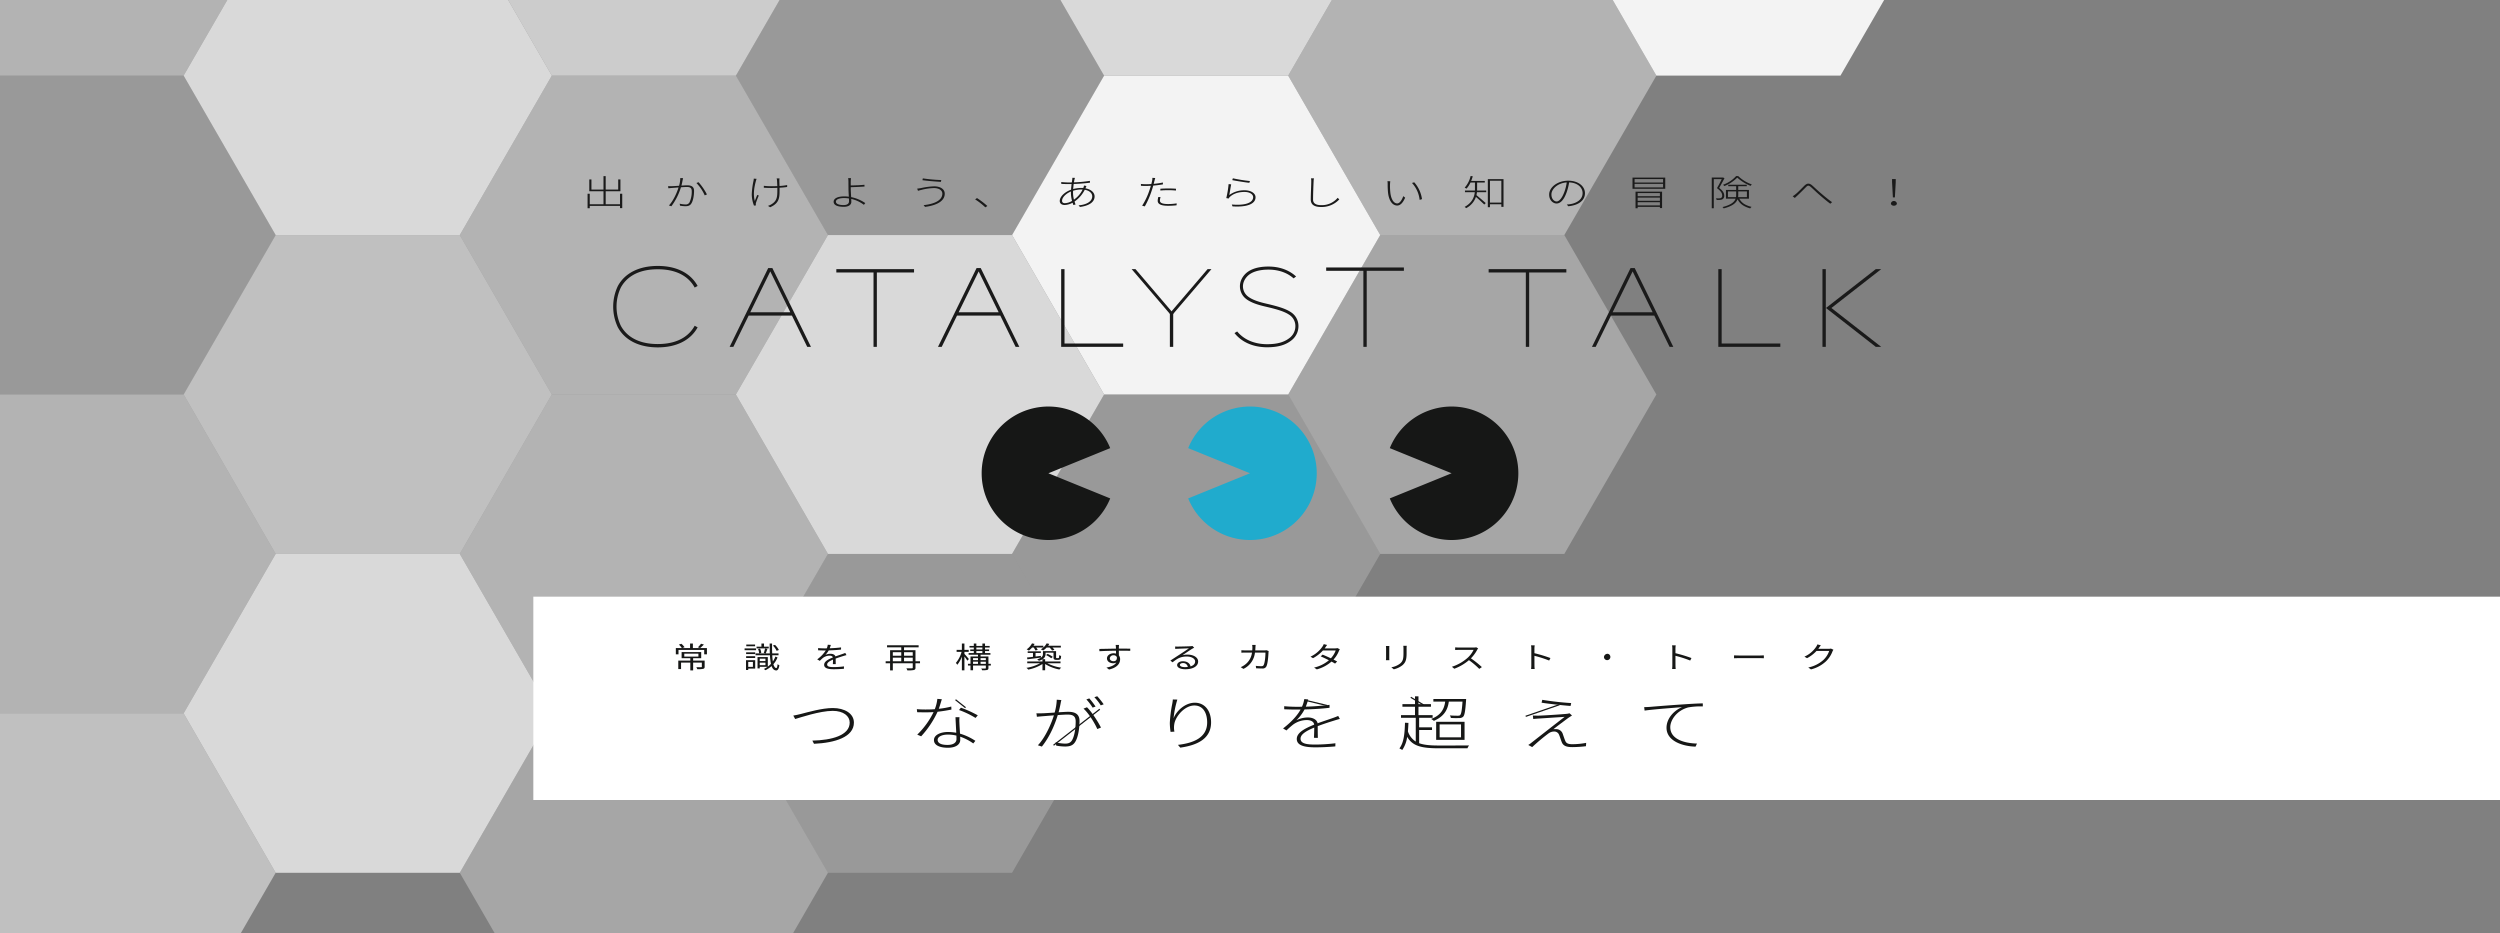 <svg xmlns="http://www.w3.org/2000/svg" xmlns:xlink="http://www.w3.org/1999/xlink" viewBox="0 0 1500 560"><rect x="0" y="0" width="1500" height="560" fill="#808080" stroke="none"/><defs><style>.cls-1,.cls-15{fill:none;}.cls-10,.cls-2,.cls-4,.cls-5,.cls-6,.cls-7,.cls-8,.cls-9{fill:#fff;}.cls-3{clip-path:url(#clip-path);}.cls-4{opacity:0.7;}.cls-5{opacity:0.4;}.cls-6{opacity:0.2;}.cls-7{opacity:0.5;}.cls-8{opacity:0.6;}.cls-9{opacity:0.9;}.cls-10{opacity:0.3;}.cls-11{clip-path:url(#clip-path-2);}.cls-12{fill:#1a1a1a;}.cls-13{fill:#161716;}.cls-14{fill:#20abcd;}.cls-15{stroke:#161716;stroke-miterlimit:10;stroke-width:0.756px;}</style><clipPath id="clip-path"><rect class="cls-1" width="1500" height="560"/></clipPath><clipPath id="clip-path-2"><rect class="cls-1" y="620" width="1500" height="566"/></clipPath></defs><g id="BaseColor"><rect class="cls-2" x="320" y="358" width="1280" height="122"/></g><g id="ami"><g class="cls-3"><path class="cls-4" d="M275.864,141.035H165.409L110.181,45.378l55.228-95.656H275.864l55.228,95.656Z"/><path class="cls-5" d="M110.181,428.005H-.273L-55.5,332.348-.273,236.692H110.181l55.228,95.656Z"/><path class="cls-5" d="M441.547,428.005H331.092l-55.228-95.656,55.228-95.657H441.547l55.228,95.657Z"/><path class="cls-4" d="M772.912,45.379H662.457L607.229-50.278l55.228-95.657H772.912L828.14-50.278Z"/><path class="cls-4" d="M607.229,332.349H496.775l-55.228-95.657,55.228-95.657H607.229l55.228,95.657Z"/><path class="cls-6" d="M110.181,236.692H-.273L-55.5,141.035-.273,45.378H110.181l55.228,95.657Z"/><path class="cls-5" d="M441.547,236.692H331.092l-55.228-95.657,55.228-95.656H441.547l55.228,95.656Z"/><path class="cls-6" d="M772.912,428.005H662.457l-55.228-95.656,55.228-95.657H772.912l55.228,95.657Z"/><path class="cls-7" d="M275.864,332.349H165.409l-55.228-95.657,55.228-95.657H275.864l55.228,95.657Z"/><path class="cls-8" d="M441.547,45.379H331.092L275.864-50.278l55.228-95.657H441.547l55.228,95.657Z"/><path class="cls-5" d="M110.181,45.378H-.273L-55.5-50.278-.273-145.935H110.181l55.228,95.657Z"/><path class="cls-5" d="M938.6,141.035H828.14L772.912,45.379,828.14-50.278H938.6l55.228,95.657Z"/><path class="cls-9" d="M772.912,236.692H662.457l-55.228-95.657,55.228-95.656H772.912l55.228,95.656Z"/><path class="cls-9" d="M1104.277,45.379H993.823L938.6-50.278l55.228-95.657h110.454l55.228,95.657Z"/><path class="cls-6" d="M607.229,523.662H496.775l-55.228-95.657,55.228-95.656H607.229l55.228,95.656Z"/><path class="cls-7" d="M110.181,619.319H-.273L-55.5,523.662-.273,428.005H110.181l55.228,95.657Z"/><path class="cls-10" d="M938.6,332.349H828.14l-55.228-95.657,55.228-95.657H938.6l55.228,95.657Z"/><path class="cls-6" d="M607.229,141.035H496.775L441.547,45.379l55.228-95.657H607.229l55.228,95.657Z"/><path class="cls-4" d="M275.864,523.662H165.409l-55.228-95.657,55.228-95.657H275.864l55.228,95.657Z"/><path class="cls-10" d="M441.547,619.319H331.092l-55.228-95.657,55.228-95.657H441.547l55.228,95.657Z"/></g><g class="cls-11"><path class="cls-7" d="M1523.189,474.652h110.455l55.228,95.657-55.228,95.657H1523.189l-55.228-95.657Z"/></g></g><g id="Text"><path class="cls-12" d="M394.655,161.563c13.372,0,19.431,5.965,22.159,10.97l1.762-.959c-4.228-7.749-12.723-12.016-23.921-12.016s-19.7,4.267-23.925,12.016a28.809,28.809,0,0,0,0,24.837c4.229,7.75,12.723,12.017,23.925,12.017s19.693-4.267,23.921-12.017l-1.762-.958c-2.728,5-8.787,10.97-22.159,10.97s-19.434-5.966-22.163-10.97a26.826,26.826,0,0,1,0-22.92C375.221,167.528,381.283,161.563,394.655,161.563Z"/><polygon class="cls-12" points="501.802 163.49 524.114 163.49 524.114 208.11 526.119 208.11 526.119 163.49 548.427 163.49 548.427 161.485 501.802 161.485 501.802 163.49"/><polygon class="cls-12" points="795.711 162.488 818.02 162.488 818.02 208.11 820.025 208.11 820.025 162.488 842.336 162.488 842.336 160.483 795.711 160.483 795.711 162.488"/><polygon class="cls-12" points="893.184 163.49 915.495 163.49 915.495 208.11 917.501 208.11 917.501 163.49 939.809 163.49 939.809 161.485 893.184 161.485 893.184 163.49"/><polygon class="cls-12" points="638.706 161.486 636.701 161.486 636.701 208.111 673.901 208.111 673.901 206.106 638.706 206.106 638.706 161.486"/><polygon class="cls-12" points="1032.994 161.486 1030.988 161.486 1030.988 208.111 1068.188 208.111 1068.188 206.106 1032.994 206.106 1032.994 161.486"/><polygon class="cls-12" points="704.081 188.142 703.928 187.962 703.928 187.229 703.301 187.229 681.305 161.486 678.993 161.486 701.923 188.319 701.923 208.11 703.928 208.11 703.928 188.224 704.081 188.142"/><polygon class="cls-12" points="703.392 188.953 701.769 188.142 724.545 161.486 726.858 161.486 703.392 188.953"/><rect class="cls-12" x="1093.48" y="161.486" width="2.005" height="46.624"/><path class="cls-12" d="M978.327,160.84l-23.143,47.27h2.232l9.17-18.731H992.57l9.172,18.731h2.232l-23.146-47.27Zm-10.759,26.534,12.009-24.531,12.011,24.531Z"/><path class="cls-12" d="M585.94,160.84,562.8,208.11h2.232l9.17-18.731h25.984l9.172,18.731h2.232l-23.146-47.27Zm-10.759,26.534,12.01-24.531L599.2,187.374Z"/><path class="cls-12" d="M460.922,160.84l-23.143,47.27h2.232l9.17-18.731h25.984l9.172,18.731h2.232l-23.146-47.27Zm-10.759,26.534,12.009-24.531,12.012,24.531Z"/><path class="cls-12" d="M774.682,187.4c-3.218-2.2-7.769-3.544-14.546-5.129-3.2-.747-9.144-2.139-12.077-5.024-2.687-2.64-3.469-7.4.235-11.377,2.452-2.64,6.979-4.094,12.745-4.094,7.755,0,12.561,2.958,15.12,5.245l1.49-1.125c-2.755-2.558-8.026-5.965-16.61-5.965-8.053,0-12.113,2.547-14.1,4.683-4.458,4.793-3.417,10.763-.177,13.948,3.3,3.247,9.577,4.715,12.949,5.5,6.564,1.535,10.947,2.822,13.927,4.856a8.018,8.018,0,0,1,3.579,6.3,8.916,8.916,0,0,1-2.982,7.143c-3.359,2.875-7.672,4.156-13.983,4.156-4.75,0-12.549-1.138-17.954-7.642l-1.608.98c5.849,7.258,14.387,8.507,19.562,8.507,6.783,0,11.464-1.419,15.181-4.6a10.785,10.785,0,0,0,3.626-8.642A9.823,9.823,0,0,0,774.682,187.4Z"/><polygon class="cls-12" points="1098.84 184.797 1128.721 161.486 1125.464 161.486 1095.581 184.797 1125.465 208.11 1128.723 208.11 1098.84 184.797"/><path class="cls-12" d="M373.343,116.238v8.64h-1.334v-1.344H353.853v1.408h-1.307v-8.7h1.307v6.315H362.1v-7.808h-8.52v-7.082h1.279v6.08H362.1V105.68h1.307v8.063h7.513v-6.08h1.333v7.082h-8.846v7.808h8.6v-6.315Z"/><path class="cls-12" d="M409.844,106.917c-.054.3-.136.618-.218.96-.109.575-.408,2.133-.762,3.477,1.443-.085,2.777-.171,3.458-.171,2.15,0,4.11.576,4.11,3.328,0,2.517-.49,5.823-1.606,7.551-.844,1.387-2.069,1.665-3.675,1.665a19.584,19.584,0,0,1-3.131-.321l-.218-1.194a15.651,15.651,0,0,0,3.322.447,2.566,2.566,0,0,0,2.558-1.173,15.31,15.31,0,0,0,1.361-6.847c0-2.07-1.251-2.453-2.966-2.453-.79,0-2.1.085-3.512.17a36.6,36.6,0,0,1-5.744,11.391l-1.47-.469c2.8-2.944,4.954-8.085,5.771-10.815-1.633.128-3.212.256-4.029.3-.517.063-1.443.128-2.069.213l-.191-1.259c.791.021,1.362.021,2.124,0,.925-.021,2.695-.149,4.492-.256a18.25,18.25,0,0,0,.734-4.65Zm9.282,2.41a34.331,34.331,0,0,1,5.037,7.36l-1.334.533a25.509,25.509,0,0,0-4.982-7.423Z"/><path class="cls-12" d="M453.939,107.3c-.108.3-.244.789-.354,1.151-.979,3.5-1.85,8.171-.68,12.138.354-1.024.953-2.453,1.47-3.648l.9.406a42.777,42.777,0,0,0-1.688,4.373,2.648,2.648,0,0,0-.108.9,5.617,5.617,0,0,1,.081.618l-1.17.128a19.077,19.077,0,0,1-1.334-6.612,44.709,44.709,0,0,1,1.089-8.427,6.629,6.629,0,0,0,.108-1.151Zm18.348,4.885a44.086,44.086,0,0,1-4.546.448v.618c0,4.8.272,8.469-5.635,11.093l-1.334-.811a9.445,9.445,0,0,0,2.313-1.109c3.376-2.154,3.322-4.8,3.322-9.173V112.7c-1.2.065-2.423.086-3.62.086-1.362,0-3.4-.064-4.493-.149v-1.153a39.275,39.275,0,0,0,4.493.256c1.17,0,2.4-.021,3.592-.085-.053-1.386-.135-3.029-.163-3.5a6.069,6.069,0,0,0-.245-1.131h1.742a6.092,6.092,0,0,0-.081,1.11c-.027.447.028,2.09.081,3.455a34.923,34.923,0,0,0,4.574-.555Z"/><path class="cls-12" d="M510.448,112.911c0,1.407.135,3.52.245,5.355a22.549,22.549,0,0,1,8.466,3.583l-.817,1.046a19.768,19.768,0,0,0-7.594-3.541c.027.682.054,1.3.054,1.77,0,1.621-1.443,2.965-4.492,2.965-3.62,0-6.125-.9-6.125-3.051,0-1.727,1.933-3.2,6.425-3.2a18.512,18.512,0,0,1,2.694.191c-.108-1.749-.218-3.754-.218-5.119,0-1.216-.026-3.222-.026-4.117a8.822,8.822,0,0,0-.191-1.9h1.742a12.654,12.654,0,0,0-.163,1.9c-.028.6,0,1.493,0,2.475,2.177-.022,5.689-.15,8.22-.406l.055,1.067c-2.477.191-6.043.341-8.275.383Zm-1.089,6.165a18.219,18.219,0,0,0-2.859-.235c-3.184,0-4.954.853-4.954,2.176,0,1.237,1.607,2.026,4.6,2.026,2.123,0,3.267-.789,3.267-2.282C509.414,120.334,509.386,119.759,509.359,119.076Z"/><path class="cls-12" d="M560.4,112.847a32.514,32.514,0,0,0-7.54,1.088c-.845.192-1.471.383-2.069.554l-.491-1.322c.654-.043,1.444-.171,2.2-.3a43.416,43.416,0,0,1,8-1.066c3.567,0,6.343,1.578,6.343,4.415,0,4.608-5.144,7.061-11.813,7.915l-.871-1.046c6.451-.683,11.242-2.858,11.242-6.911C565.406,114.17,563.336,112.847,560.4,112.847Zm4.383-4.822-.245,1.089c-2.886-.149-8.058-.576-11.079-1l.245-1.088A94.027,94.027,0,0,0,564.78,108.025Z"/><path class="cls-12" d="M591.208,124.408a39.931,39.931,0,0,0-6.124-4.777l1.117-.79a50.622,50.622,0,0,1,6.233,4.757Z"/><path class="cls-12" d="M651.256,112.975c3.539.661,5.5,2.645,5.5,4.906,0,3.029-2.75,5.525-8.793,6.293l-.816-.96c4.654-.384,8.193-2.282,8.193-5.4,0-1.813-1.579-3.434-4.491-3.946a19,19,0,0,1-6.125,7.061c.191.639.408,1.237.626,1.77l-1.307.32c-.163-.405-.326-.875-.49-1.386A10.569,10.569,0,0,1,638.789,123c-1.661,0-2.94-.811-2.94-2.411,0-2.709,3.157-5.482,6.777-6.762.082-1.152.192-2.347.328-3.391-.708.021-1.415.021-2.07.021-1.007,0-3.1-.064-4.11-.128l-.054-1.109c.952.128,3.293.256,4.164.256.736,0,1.471,0,2.205-.022.11-.767.218-1.43.273-1.92.027-.32.055-.661.055-.853l1.579.043a3.727,3.727,0,0,0-.273.81c-.109.49-.245,1.131-.354,1.877a78,78,0,0,0,9.582-.9l.027,1.109c-2.939.384-6.506.661-9.772.768-.109.938-.218,1.984-.3,3.029a20.034,20.034,0,0,1,4.791-.661c.435,0,.844.021,1.252.043.081-.193.163-.407.245-.619a4.68,4.68,0,0,0,.19-.875l1.5.3c-.135.236-.245.555-.381.832Zm-8.03,7.573a19.25,19.25,0,0,1-.681-4.736c0-.3,0-.6.028-.917-3,1.215-5.336,3.562-5.336,5.588,0,.96.626,1.43,1.715,1.43A8.9,8.9,0,0,0,643.226,120.548Zm6.343-6.826c-.273-.022-.545-.022-.818-.022a18.071,18.071,0,0,0-4.9.746c-.027.449-.027.9-.027,1.324a16.9,16.9,0,0,0,.544,4.009A15.664,15.664,0,0,0,649.569,113.722Z"/><path class="cls-12" d="M697.748,110.628c-1.852.32-3.867.576-5.8.726-.245.938-.544,1.919-.871,2.858a50.706,50.706,0,0,1-4.193,9.621l-1.605-.405A40.241,40.241,0,0,0,689.716,114c.273-.747.545-1.664.79-2.539-1.034.064-2.014.107-2.885.107-1.117,0-2.042-.021-3.049-.086l-.028-1.109a28.568,28.568,0,0,0,3.131.171c.926,0,1.988-.043,3.13-.128.245-.938.436-1.749.518-2.219a5.692,5.692,0,0,0,.082-1.493l1.742.107c-.137.405-.327,1.109-.409,1.493-.163.576-.326,1.259-.517,2.006a49.9,49.9,0,0,0,5.527-.811Zm-1.389,7.658a5.875,5.875,0,0,0-.408,1.985c0,1.044.571,2.154,4.954,2.154A31.8,31.8,0,0,0,706,122.02l-.055,1.152a43.779,43.779,0,0,1-5.064.3c-4.083,0-6.26-.917-6.26-2.987a8.853,8.853,0,0,1,.381-2.3Zm-.137-5.034c1.334-.106,3.049-.171,4.765-.171,1.578,0,3.239.043,4.627.171l-.054,1.088a42.6,42.6,0,0,0-4.492-.235c-1.578,0-3.212.065-4.846.213Z"/><path class="cls-12" d="M737.569,117.028a15.036,15.036,0,0,1,9.2-2.858c3.784,0,6.561,1.77,6.561,4.2,0,3.732-4.519,6.058-13.829,5.461l-.408-1.131c8.739.768,12.794-1.365,12.794-4.373,0-1.855-2.178-3.157-5.172-3.157-3.892,0-6.805,1.109-8.82,2.986a3.582,3.582,0,0,0-.681.96l-1.442-.256a57.332,57.332,0,0,0,1.389-8.4l1.551.149C738.358,112.186,737.9,115.577,737.569,117.028Zm2.15-10.048a91,91,0,0,0,10.236,1.643l-.354,1.066c-2.45-.255-8.222-1.172-10.236-1.621Z"/><path class="cls-12" d="M788.388,107a8.922,8.922,0,0,0-.219,1.707c-.108,2.453-.326,7.615-.326,11.092,0,2.411,2.069,3.285,4.846,3.285a12.3,12.3,0,0,0,9.908-4.395l.981.94a14.335,14.335,0,0,1-10.971,4.564c-3.566,0-6.152-1.131-6.152-4.479,0-3.307.3-8.533.3-11.007a6.462,6.462,0,0,0-.163-1.707Z"/><path class="cls-12" d="M834.007,110.479a37.475,37.475,0,0,0,.218,5.291c.49,3.839,2.042,6.292,4.11,6.292,1.444,0,2.8-1.984,3.622-4.373l1.142.917c-1.551,3.52-3.157,4.714-4.791,4.714-2.313,0-4.682-1.962-5.444-7.316a47.348,47.348,0,0,1-.272-5.567,8.952,8.952,0,0,0-.136-1.728l1.714.042C834.117,109.114,834.035,109.967,834.007,110.479Zm19.192,9-1.416.448a17.924,17.924,0,0,0-4.6-10.154l1.36-.384A19.172,19.172,0,0,1,853.2,119.481Z"/><path class="cls-12" d="M886.269,113.444c0,.278,0,.577-.027.874h5.5v.982h-5.553a14.615,14.615,0,0,1-.327,1.792c1.224.96,4.736,3.989,5.58,4.757l-.9.875c-.925-.96-3.484-3.307-4.981-4.587a11.933,11.933,0,0,1-5.907,6.762,4.407,4.407,0,0,0-.871-.767c4.491-2.475,5.77-5.824,6.1-8.832h-5.907v-.982h5.961c.027-.319.027-.6.027-.895V109.54h-2.694a14.484,14.484,0,0,1-2.368,3.648c-.245-.17-.817-.448-1.09-.6a16.09,16.09,0,0,0,3.566-7l1.28.192c-.272.96-.6,1.877-.952,2.774h8.166v.98h-4.6Zm15.844-5.972v16.66h-1.307v-1.579h-6.833v1.77h-1.279V107.472Zm-1.307,14.1V108.452h-6.833v13.119Z"/><path class="cls-12" d="M940.111,122.7a19.2,19.2,0,0,0,2.178-.234c3.484-.576,7.268-2.624,7.268-6.592,0-3.349-2.94-6.25-8.085-6.442a32.013,32.013,0,0,1-1.606,6.271c-1.633,4.395-3.7,6.4-5.935,6.4-2.041,0-4.436-1.919-4.436-5.353,0-4.438,5.09-8.341,11.46-8.341,6.1,0,10.017,3.413,10.017,7.487,0,4.415-3.892,7.295-10.045,7.85Zm-.082-13.247c-5.553.384-9.173,4.053-9.173,7.21,0,2.986,1.878,4.224,3.13,4.224,1.225,0,2.994-1.429,4.519-5.418A26.539,26.539,0,0,0,940.029,109.455Z"/><path class="cls-12" d="M999.151,106.575v6.72H979.5v-6.72Zm-1.307.854H980.75V109.5h17.094Zm0,2.9H980.75v2.111h17.094ZM981.321,115h15.925v9.855h-1.307v-.746H982.6v.832h-1.279Zm1.279.853v1.877h13.339v-1.877Zm13.339,4.629v-1.92H982.6v1.92Zm0,2.752v-1.92H982.6v1.92Z"/><path class="cls-12" d="M1034.7,106.938c-.926,1.728-2.123,3.967-3.212,5.824,2.368,1.727,3.021,3.178,3.049,4.544a2.331,2.331,0,0,1-1.062,2.26,3.981,3.981,0,0,1-1.416.363,17.46,17.46,0,0,1-2.123,0,2.118,2.118,0,0,0-.381-.96,13.6,13.6,0,0,0,2.041.043,2.579,2.579,0,0,0,1.035-.213,1.628,1.628,0,0,0,.68-1.558c0-1.237-.762-2.624-3.13-4.351,1.062-1.792,2.123-3.84,2.859-5.4h-4.764v17.45h-1.226v-18.41h6.561l.218-.042Zm8.874,12.245c1.524,2.815,3.839,4.009,7.377,4.969a3.139,3.139,0,0,0-.817.9c-3.62-1.067-6.043-2.5-7.594-5.483-.817,2.133-2.967,4.1-8.331,5.461a3.159,3.159,0,0,0-.734-.789c5.254-1.3,7.213-3.114,7.894-5.055h-5.8v-5.227h6.125v-2.219h-4.737v-.917h11.107v.917h-5.118v2.219h6.425v5.227Zm-.654-13.546a22.454,22.454,0,0,0,8.167,5.012,6.08,6.08,0,0,0-.708.854,25.284,25.284,0,0,1-8.03-4.949,22.677,22.677,0,0,1-7.785,5.1,4.337,4.337,0,0,0-.708-.81,19.013,19.013,0,0,0,7.812-5.2Zm-1.334,12.649a7.186,7.186,0,0,0,.11-1.322v-2.133h-4.928v3.455Zm1.362-3.455v2.154a10.521,10.521,0,0,1-.082,1.3h5.281v-3.455Z"/><path class="cls-12" d="M1077.378,116.494c1.525-1.216,3.92-3.754,5.417-5.225,1.389-1.281,2.641-1.537,4.329-.171,1.416,1.215,3.539,3.285,5.335,4.778,1.58,1.365,4.437,3.8,6.779,5.418l-1.062.938c-2.124-1.556-4.71-3.753-6.642-5.439-1.8-1.557-3.866-3.605-5.117-4.672-1.307-1.045-1.77-.895-2.75.065-1.361,1.365-3.784,3.818-5.254,5.162-.544.491-1.143,1.046-1.5,1.429l-1.307-1.024A14.218,14.218,0,0,0,1077.378,116.494Z"/><path class="cls-12" d="M1134.541,122.02a1.843,1.843,0,0,1,3.592,0c0,.9-.871,1.408-1.8,1.408S1134.541,122.915,1134.541,122.02Zm.707-12.458-.027-2.133h2.232l-.028,2.133-.489,8.874h-1.2Z"/><path class="cls-13" d="M629.033,283.963l37.091-15.088a40.041,40.041,0,1,0,0,30.176Z"/><path class="cls-14" d="M750,283.963l-37.091-15.088a40.041,40.041,0,1,1,0,30.176Z"/><path class="cls-13" d="M870.967,283.963l-37.091-15.088a40.041,40.041,0,1,1,0,30.176Z"/></g><g id="レイヤー_2" data-name="レイヤー 2"><path class="cls-13" d="M424.162,392.605h-1.643v-2.628H407.1v2.628h-1.6V388.83h3.6a11.994,11.994,0,0,0-1.756-2.081l1.485-.477a10.985,10.985,0,0,1,1.914,2.065l-1.4.493h4.7V386.1h1.688v2.733h8.418Zm-1.373,7.461c0,.689-.18,1.041-.878,1.236a14.892,14.892,0,0,1-3.556.211,4.634,4.634,0,0,0-.585-1.2c1.351.036,2.543.036,2.881.018s.45-.07.45-.282v-2.47h-5.222v4.64h-1.688v-4.64h-5.559v3.846h-1.666V396.38h7.225v-1.446h-5.222v-3.705h11.749v3.705h-4.839v1.446h6.91Zm-12.221-6.12h8.484v-1.729h-8.484Zm11.77-7.232a26.505,26.505,0,0,1-2.25,2.116l-1.35-.44a14.485,14.485,0,0,0,1.868-2.153Z"/><path class="cls-13" d="M453.641,390.1h-6.887v-1.077h6.887Zm-.517,11.077h-4.186v.829H447.61V396.1h5.514Zm-.023-8.732h-5.424v-1.041H453.1Zm-5.424,1.288H453.1v1.058h-5.424Zm5.379-5.962h-5.289v-1.058h5.289Zm-4.118,9.4v2.945h2.812v-2.945Zm17.577-2.717a13.573,13.573,0,0,1-2.475,4.058c.4,1.446.967,2.275,1.733,2.328.382.017.652-.9.787-2.346a5.308,5.308,0,0,0,1.08.688c-.4,2.417-1.147,3.1-1.913,3.086-1.327-.052-2.2-.987-2.79-2.627a15.777,15.777,0,0,1-3.669,2.486,5.784,5.784,0,0,0-.945-.74,13.263,13.263,0,0,0,2.228-1.306h-4.7v.953h-1.328v-6.791h6.167v5.733a13.923,13.923,0,0,0,1.891-1.659,32.777,32.777,0,0,1-.608-5.168h-8.642v-1.093H461.9c-.069-1.8-.091-3.776-.113-5.927h1.462c-.022,2.17,0,4.163.068,5.927h3.8v1.093h-3.758a32.083,32.083,0,0,0,.359,3.74,13.118,13.118,0,0,0,1.508-2.964Zm-5.266-5.4h-7.315v-1.041h2.926v-1.905h1.553v1.905h2.836Zm-5.785,2.928a7.323,7.323,0,0,0-.63-2.557l1.215-.212a7.263,7.263,0,0,1,.7,2.54Zm.383,3.228v1.446h3.421v-1.446Zm3.421,3.9v-1.5h-3.421v1.5Zm-1.013-7.32a15.077,15.077,0,0,0,.766-2.664l1.44.229c-.36.917-.7,1.976-1.013,2.647Zm7.7-1.306a10.512,10.512,0,0,0-2.229-3.157l1.261-.405a11.066,11.066,0,0,1,2.341,3.087Z"/><path class="cls-13" d="M499.708,398.479c.067-.67.089-1.8.089-2.716-2.07.882-3.51,1.781-3.51,2.927,0,1.376,1.733,1.571,4.028,1.571a49.741,49.741,0,0,0,6.077-.424l-.045,1.429c-1.688.159-4.164.282-6.1.282-3.2,0-5.762-.528-5.762-2.663,0-2.064,2.656-3.369,5.244-4.428-.225-.723-1.035-1.075-2-1.075a6.834,6.834,0,0,0-3.849,1.287c-.629.477-1.26,1.129-2.025,1.835l-1.53-.9a19.561,19.561,0,0,0,5.131-5.328h-.923c-.946,0-2.453-.035-3.668-.105v-1.323c1.192.106,2.745.176,3.759.176.472,0,.945,0,1.462-.017a7.716,7.716,0,0,0,.563-2.17l1.846.124c-.159.493-.361,1.217-.676,2.011,2.273-.088,4.7-.247,6.819-.53l-.022,1.306c-2.2.265-4.951.423-7.382.493a12.269,12.269,0,0,1-2,2.682,7.7,7.7,0,0,1,3.083-.652c1.44,0,2.611.546,2.948,1.586,1.532-.564,2.881-.987,4.052-1.411.675-.229,1.215-.44,1.846-.687l.719,1.322c-.562.124-1.373.371-1.958.547-1.26.389-2.858.9-4.545,1.518.022,1,.044,2.487.067,3.333Z"/><path class="cls-13" d="M552.009,397.968h-2.723v2.645a1.211,1.211,0,0,1-.968,1.394,17.367,17.367,0,0,1-3.916.229,4.36,4.36,0,0,0-.608-1.253c1.486.037,2.926.018,3.309,0,.405,0,.54-.087.54-.37v-2.645H535.692v4.286h-1.643v-4.286h-2.656V396.75h2.656V390.1h6.707v-1.694h-8.53v-1.234h18.95v1.234h-8.755V390.1h6.865v6.649h2.723ZM535.692,391.3v2.135h5.064V391.3Zm0,5.45h5.064v-2.169h-5.064Zm6.729-5.45v2.135h5.222V391.3Zm5.222,5.45v-2.169h-5.222v2.169Z"/><path class="cls-13" d="M580.409,396.4a29.747,29.747,0,0,0-1.756-2.5v8.291h-1.53v-8.238a16.71,16.71,0,0,1-2.747,4.921,7.146,7.146,0,0,0-.854-1.129,17.149,17.149,0,0,0,3.421-6.614h-2.971v-1.218h3.151V386.1h1.53v3.809h2.566v1.218h-2.566v1.217c.631.652,2.3,2.61,2.679,3.087Zm14.089,2.929h-1.441v1.5c0,.617-.157.952-.765,1.147a12.946,12.946,0,0,1-3.039.176,4.368,4.368,0,0,0-.472-1.058c1.081.035,2.049.017,2.363.017.271-.017.36-.087.36-.3v-1.482H583.83v2.822H582.3v-2.822h-1.53V398.3h1.53v-4.428h4.5v-1.04h-5.626v-1.006h3.106v-1.182h-2.138v-.97h2.138V388.53h-2.588v-.987h2.588V386.1h1.53v1.446h3.624V386.1h1.575v1.446H593.8v.987h-2.791v1.147h2.453v.97h-2.453v1.182h3.241v1.006h-5.919v1.04h4.726V398.3H594.5Zm-10.668-4.463v1.217h2.97v-1.217Zm0,3.44h2.97v-1.288h-2.97Zm1.98-8.626h3.624V388.53H585.81Zm0,2.152h3.624v-1.182H585.81Zm2.521,3.034v1.217H591.5v-1.217Zm3.173,3.44v-1.288h-3.173V398.3Z"/><path class="cls-13" d="M628.389,397.95a26.006,26.006,0,0,0,8.35,2.646,6.121,6.121,0,0,0-1.08,1.111,24.884,24.884,0,0,1-8.576-3.3v3.758h-1.6v-3.775a24.51,24.51,0,0,1-8.553,3.369,4.765,4.765,0,0,0-1.058-1.059,25.022,25.022,0,0,0,8.193-2.751h-7.72v-1.076h9.138v-1.323a8.625,8.625,0,0,1-2.139.934,5.318,5.318,0,0,0-1.08-.9c2.993-.864,3.511-2.046,3.511-3.175v-1.746h7.878v3.563c0,.318,0,.511.112.583a.837.837,0,0,0,.36.052h.585a1.1,1.1,0,0,0,.451-.052c.112-.037.2-.16.247-.372a10.941,10.941,0,0,0,.09-1.358,3.269,3.269,0,0,0,1.148.459,5.41,5.41,0,0,1-.225,1.658,1.047,1.047,0,0,1-.631.565,2.528,2.528,0,0,1-1.012.158h-1.035a2.265,2.265,0,0,1-1.239-.3c-.314-.228-.4-.511-.4-1.446V391.6h-4.771v.864a3.458,3.458,0,0,1-1.824,3.069h1.575v1.341h9.228v1.076Zm-9.138-9.42a13.438,13.438,0,0,1-1.913,1.818,10.664,10.664,0,0,0-1.35-.724,10.1,10.1,0,0,0,3.219-3.6l1.552.319c-.2.37-.427.74-.676,1.11H626v1.059a8.513,8.513,0,0,0,1.981-2.488l1.6.3a12.394,12.394,0,0,1-.7,1.129h7.63v1.076H631.5a8.108,8.108,0,0,1,1.148,1.394l-1.418.388a10.006,10.006,0,0,0-1.463-1.782h-1.778a12.7,12.7,0,0,1-2.07,1.746,14.336,14.336,0,0,0-1.441-.652,10.333,10.333,0,0,0,1.508-1.094H621.75a6.883,6.883,0,0,1,.877,1.429l-1.373.317a9.63,9.63,0,0,0-1.035-1.746Zm-3.061,5.981c.99-.107,2.251-.247,3.6-.407v-2.363h-3.174v-.953H624.5v.953h-3.174v2.169c1.035-.123,2.115-.247,3.2-.388l.067,1.024c-2.925.388-5.941.758-8.147,1.058Zm12.379-2.17a15.4,15.4,0,0,1,3.129,1.8l-.99.794a16.472,16.472,0,0,0-3.084-1.906Z"/><path class="cls-13" d="M671.3,390.418c0,.987.023,2.063.045,2.857a3.572,3.572,0,0,1,.721,2.241c0,2.363-1.463,4.992-6.64,6.209l-1.553-1.182c2.926-.529,5-1.481,5.919-3.034a3.858,3.858,0,0,1-1.913.441c-1.89,0-3.691-1.041-3.691-2.929,0-1.728,1.823-3.051,3.938-3.051a5.622,5.622,0,0,1,1.487.194c0-.512,0-1.129-.024-1.728-3.376.017-7.156.141-9.947.3l-.045-1.376c2.476-.035,6.662-.14,9.97-.175,0-.5-.023-.9-.045-1.147a9.674,9.674,0,0,0-.135-1.094h2.048l-.112,1.094c0,.265-.023.67-.023,1.129h.338c2.7,0,5.446.018,6.526.018l-.022,1.322c-1.26-.053-3.286-.088-6.549-.088Zm-1.192,3.828a2.025,2.025,0,0,0-1.982-1.076A2.053,2.053,0,0,0,665.88,395c0,1.094,1.036,1.728,2.274,1.728C669.458,396.732,670.314,395.9,670.112,394.246Z"/><path class="cls-13" d="M716.516,388.619c-.4.211-.9.476-1.237.67-1.1.652-4.1,2.717-5.808,3.846a11.888,11.888,0,0,1,3.017-.371c3.713,0,6.391,1.764,6.391,4.128,0,2.822-2.993,4.656-7.7,4.656-3.038,0-4.906-1.058-4.906-2.5,0-1.2,1.373-2.294,3.443-2.294,2.791,0,4.3,1.465,4.592,3.087,1.755-.529,2.768-1.534,2.768-2.963,0-1.711-2.2-2.964-5.019-2.964-3.669,0-5.694,1.218-8.53,3.476l-1.306-1.041c1.846-1.2,4.7-3.07,6.01-3.916,1.237-.812,4.006-2.646,5.109-3.422-1.171.035-5.559.194-6.707.247a13.626,13.626,0,0,0-1.509.1l-.044-1.463c.5.052,1.125.052,1.576.052,1.147,0,6.436-.123,7.606-.211a10.286,10.286,0,0,0,1.216-.141Zm-3.849,11.554a2.72,2.72,0,0,0-2.948-2.329c-1.012,0-1.778.476-1.778,1.076,0,.864,1.283,1.358,2.948,1.358A14.049,14.049,0,0,0,712.667,400.173Z"/><path class="cls-13" d="M761.21,390.647a4.4,4.4,0,0,0-.112.865c-.09,1.693-.36,6.826-1.373,8.519a2.475,2.475,0,0,1-2.408,1.059c-1.148,0-2.453-.053-3.624-.107l-.225-1.463c1.215.124,2.408.194,3.354.194.652,0,1.057-.142,1.3-.582.855-1.341,1.148-5.68,1.148-7.568h-6.3a12.238,12.238,0,0,1-6.909,9.773l-1.621-1.041a11.917,11.917,0,0,0,2.3-1.306,10.635,10.635,0,0,0,4.456-7.426h-3.781c-.9,0-1.8,0-2.588.071v-1.5c.788.07,1.711.1,2.565.1h3.962c.045-.564.09-1.164.09-1.8a8.432,8.432,0,0,0-.158-1.463H753.4c-.068.405-.112,1.022-.135,1.446-.023.635-.068,1.234-.113,1.816h5.356a10.283,10.283,0,0,0,1.441-.088Z"/><path class="cls-13" d="M803.9,389.554a6.97,6.97,0,0,0-.518.952,16.691,16.691,0,0,1-3.286,5.239c.856.423,1.62.829,2.183,1.147l-1.238,1.269c-.54-.335-1.283-.758-2.138-1.217a22.224,22.224,0,0,1-8.822,4.693l-1.621-1.094a20.952,20.952,0,0,0,8.89-4.393c-1.777-.9-3.668-1.781-4.929-2.328l1.148-1.041c1.3.53,3.2,1.376,4.952,2.2a13.658,13.658,0,0,0,2.9-4.71h-7.652a22.57,22.57,0,0,1-5.965,4.64L786.3,394a17.867,17.867,0,0,0,7.225-6.121,6.792,6.792,0,0,0,.721-1.411l2.025.512c-.36.458-.766,1.058-.99,1.393-.135.211-.293.423-.473.652h6.145a4.96,4.96,0,0,0,1.485-.176Z"/><path class="cls-13" d="M833.628,387.613a10.863,10.863,0,0,0-.067,1.271v5.89a11.7,11.7,0,0,0,.067,1.341h-2.071c.023-.264.091-.829.091-1.358v-5.873a12.38,12.38,0,0,0-.091-1.271Zm10.42-.123a14.093,14.093,0,0,0-.09,1.517v2.857c0,4.234-.719,5.627-2.34,7.144a12.948,12.948,0,0,1-5.357,2.576l-1.463-1.218a11.41,11.41,0,0,0,5.4-2.345c1.621-1.464,1.89-2.893,1.89-6.227v-2.787a13.561,13.561,0,0,0-.112-1.517Z"/><path class="cls-13" d="M886.9,389.06a4.912,4.912,0,0,0-.564.776A21.637,21.637,0,0,1,882.553,395a59.082,59.082,0,0,1,6.572,5.257l-1.575,1.076a46.615,46.615,0,0,0-6.189-5.239,29.04,29.04,0,0,1-8.778,5.15l-1.44-1.182a26.47,26.47,0,0,0,9.273-5.238,15.5,15.5,0,0,0,3.736-4.9h-8.777c-.789,0-2.027.071-2.274.089v-1.606c.315.035,1.6.123,2.274.123h8.687a7.6,7.6,0,0,0,1.688-.158Z"/><path class="cls-13" d="M929.5,396.327a69.034,69.034,0,0,0-8.845-2.84l.022,5.821a16.384,16.384,0,0,0,.135,2.082h-2.16a15.2,15.2,0,0,0,.135-2.082V389.042a8.717,8.717,0,0,0-.181-1.834h2.206a17.327,17.327,0,0,0-.157,1.834v2.875a86.407,86.407,0,0,1,9.61,2.911Z"/><path class="cls-13" d="M964.762,392.288a1.925,1.925,0,1,1-2.386,1.869A2.163,2.163,0,0,1,964.762,392.288Z"/><path class="cls-13" d="M1014.115,396.327a68.984,68.984,0,0,0-8.845-2.84l.022,5.821a16.384,16.384,0,0,0,.135,2.082h-2.16a15.2,15.2,0,0,0,.135-2.082V389.042a8.717,8.717,0,0,0-.181-1.834h2.206a17.327,17.327,0,0,0-.157,1.834v2.875a86.342,86.342,0,0,1,9.61,2.911Z"/><path class="cls-13" d="M1040.421,393.223c.675.035,1.869.088,3.128.088h12.334c1.125,0,1.936-.053,2.431-.088v1.728c-.45-.017-1.4-.088-2.408-.088h-12.357c-1.237,0-2.43.035-3.128.088Z"/><path class="cls-13" d="M1100.06,389.836a6.831,6.831,0,0,0-.54.935,16.2,16.2,0,0,1-3.984,6.068,20.5,20.5,0,0,1-8.957,4.8l-1.621-1.147a19.319,19.319,0,0,0,8.98-4.428,13.357,13.357,0,0,0,3.579-5.5h-7.607a20.825,20.825,0,0,1-5.7,4.338l-1.552-.917a16.379,16.379,0,0,0,7.066-5.962,4.733,4.733,0,0,0,.7-1.393l2.093.547c-.383.458-.787,1.04-1.013,1.375a7.709,7.709,0,0,1-.54.741h6.122a5.409,5.409,0,0,0,1.463-.159Z"/><path class="cls-13" d="M480.583,428.359c3.977-.992,12.561-3.542,19.113-3.542,7,0,12.65,3.223,12.65,8.748,0,8.642-11.3,12.148-23.946,12.714l-.993-1.912c11.475-.248,22.409-3.046,22.409-10.837,0-3.9-3.75-7.012-10.165-7.012-7.772,0-19.654,4.073-22.546,4.887l-1.13-2.054C477.6,429.1,478.822,428.784,480.583,428.359Z"/><path class="cls-13" d="M570.858,425.738c-2.575.532-5.422.992-8.314,1.311a56.829,56.829,0,0,1-9.849,14.733l-2.35-.992a48.549,48.549,0,0,0,9.8-13.528c-1.627.105-3.253.141-4.834.141s-3.48-.036-5.016-.071l-.18-1.842c1.536.142,3.117.213,5.241.213,1.717,0,3.569-.035,5.512-.177a22.567,22.567,0,0,0,1.536-6.2l2.711.213c-.453,1.311-1.084,3.719-1.853,5.737a50.235,50.235,0,0,0,7.5-1.345Zm4.834,4.57a21.272,21.272,0,0,0-.045,3.364c.045,1.487.226,4.108.361,6.516a33.5,33.5,0,0,1,9.217,4.321l-1.265,1.558a30.593,30.593,0,0,0-7.861-4.073c.045.744.045,1.417.045,1.984,0,2.514-2.394,4.674-7.41,4.674-4.563,0-8.359-1.345-8.359-4.6,0-3.153,4.067-4.853,8.359-4.853a27.992,27.992,0,0,1,5.016.461c-.136-3.011-.362-6.694-.453-9.349Zm-1.853,11.048a21.4,21.4,0,0,0-5.105-.6c-3.659,0-6.145,1.31-6.145,3.152s1.808,3.045,5.919,3.045c3.976,0,5.377-1.735,5.377-3.4C573.885,442.95,573.885,442.171,573.839,441.356Zm2.711-16.751a68.255,68.255,0,0,1,10.121,4.6l-1.355,1.559a51.324,51.324,0,0,0-9.895-4.747Z"/><path class="cls-13" d="M636.824,420.036a14.492,14.492,0,0,0-.362,1.559c-.18.956-.677,3.542-1.309,5.772,2.394-.141,4.608-.283,5.737-.283,3.569,0,6.822.956,6.822,5.525,0,4.214-.767,9.668-2.62,12.573-1.4,2.266-3.478,2.727-6.1,2.727a29.992,29.992,0,0,1-5.242-.531l-.361-1.983a26.3,26.3,0,0,0,5.558.778c1.717,0,3.162-.247,4.247-1.983,1.536-2.586,2.214-7.331,2.214-11.333,0-3.435-2.034-4.108-4.925-4.108-1.311,0-3.48.142-5.828.283-1.536,4.993-4.428,12.537-9.533,18.912l-2.4-.779c4.653-4.852,8.223-13.423,9.623-17.956-2.756.213-5.377.425-6.732.531-.9.072-2.44.213-3.479.32l-.271-2.09c1.31.035,2.214.035,3.524,0,1.536-.035,4.473-.248,7.41-.425a32.779,32.779,0,0,0,1.265-7.721Zm15.362,4.321c2.846,2.692,6.822,9,8.4,12.183l-2.214.886c-1.445-3.436-5.2-9.528-8.268-12.254Zm3.389.212a33.091,33.091,0,0,0-3.75-4.922l1.761-.6a45,45,0,0,1,3.75,4.888Zm4.879-1.345a29.594,29.594,0,0,0-3.84-4.887l1.717-.6a44.513,44.513,0,0,1,3.885,4.853Z"/><path class="cls-13" d="M706.406,419.753a56.124,56.124,0,0,0-2.259,11.227c1.581-4.179,6.731-9.35,12.786-9.35,5.738,0,9.714,4.6,9.714,11.794,0,9.6-7.861,13.67-18.48,15.158l-1.4-1.665c9.579-1.1,17.53-4.462,17.53-13.458,0-5.631-2.394-10.164-7.68-10.164-5.784,0-11.25,6.445-12.018,11.05a12.363,12.363,0,0,0,.045,4.639l-2.3.142a37.425,37.425,0,0,1-.451-5.384,76.684,76.684,0,0,1,1.445-11.4,21.59,21.59,0,0,0,.362-2.656Z"/><path class="cls-13" d="M788.367,442.7c.09-1.487.18-4.214.18-6.162-4.608,1.913-8.223,3.967-8.223,6.658,0,3.188,4.247,3.542,9.037,3.542a104.115,104.115,0,0,0,11.882-.779l-.045,1.877c-3.659.354-8.314.566-11.973.566-6.055,0-11.16-.921-11.16-5.028,0-3.9,5.1-6.411,10.392-8.571h.044c-.18-1.771-1.942-2.762-4.427-2.762a14.063,14.063,0,0,0-8.132,2.655,49.7,49.7,0,0,0-4.067,3.577l-2.033-1.2c6.461-5.028,9.172-8.925,10.528-11.368-.9.035-1.808.035-2.621.035-1.988,0-4.745-.07-7.229-.176V423.72c2.439.248,5.467.354,7.364.354,1.084,0,2.169,0,3.3-.036a16.275,16.275,0,0,0,1.356-4.533l2.394.142A44.759,44.759,0,0,1,783.487,424a140.672,140.672,0,0,0,14.232-1.1v1.771c-4.608.567-10.121.886-15,.992a25.225,25.225,0,0,1-4.879,6.48,15.694,15.694,0,0,1,6.823-1.664c3.027,0,5.466,1.275,5.919,3.506,3.478-1.31,6.777-2.337,9.442-3.294,1.085-.388,1.9-.708,2.892-1.133l.994,1.806c-.95.213-2.078.568-3.117.886-2.847.886-6.461,2.018-10.167,3.435,0,2.019.045,5.277.09,7.012Z"/><path class="cls-13" d="M851.486,445.926c2.847,1.026,6.6,1.381,11.612,1.381,1.536,0,16.356,0,18.389-.036a4.832,4.832,0,0,0-.994,1.7H863.188c-10.481,0-15.723-1.416-18.886-6.87a17.989,17.989,0,0,1-2.936,7.862c-.362-.177-1.266-.708-1.717-.921,2.711-3.542,3.162-9.031,3.343-15.406l2.079.106c-.091,1.772-.181,3.471-.317,5.1a11.339,11.339,0,0,0,4.7,6.091V430.661H840.6v-1.594H849v-5.029h-7.545V422.48H849v-4.674h2.079v4.674h7.5v1.558h-7.5v5.029h8.494v1.594h-8.088V436.4h7.726v1.594h-7.726Zm17.8-24.969c-.723,5.773-3.66,9.244-8.947,11.546a12.842,12.842,0,0,0-1.671-1.134c5.2-1.947,7.771-5.17,8.449-10.412h-7.093V419.4h19.653a7.555,7.555,0,0,1-.045.85c-.452,6.623-.9,9.066-1.852,9.881a3.456,3.456,0,0,1-2.4.708,47.766,47.766,0,0,1-4.88-.07,3.54,3.54,0,0,0-.587-1.523c2.079.177,4.021.177,4.654.177.722,0,1.175-.035,1.446-.319.678-.567,1.129-2.621,1.49-8.146ZM861.7,433.1h17.034v10.838H861.7Zm2.079,9.315h12.831v-7.791H863.776Z"/><path class="cls-13" d="M940.992,430.732c-1.491,1.133-6.958,5.135-8.946,6.8a8.548,8.548,0,0,1,1.626-.036,4.07,4.07,0,0,1,3.886,2.586c.407,1.1,1.039,3.116,1.581,4.392.588,1.452,1.672,2.053,4.293,2.053a44.64,44.64,0,0,0,8.268-.814l-.136,2.018a70.831,70.831,0,0,1-8.178.532c-3.207,0-5.421-.6-6.325-2.975-.451-1.062-1.129-3.329-1.626-4.427a3.062,3.062,0,0,0-2.892-1.948,5.69,5.69,0,0,0-3.524,1.2,120.873,120.873,0,0,0-9.714,8.146l-2.349-1.275a14.177,14.177,0,0,0,1.716-1.2c1.492-1.169,15.5-12.148,20.106-15.654-3.8.213-12.561.814-15.406.992-1.4.07-2.441.177-3.434.283l-.227-2.09c1.039.072,2.214.072,3.525.072,2.847-.072,13.374-.744,16.581-1.063a10.407,10.407,0,0,0,1.9-.354l1.491,1.345C942.574,429.67,941.4,430.484,940.992,430.732Zm1.716-8.889-.361,1.735c-4.337-.318-11.883-1.133-17.394-1.948l.406-1.735A172.977,172.977,0,0,0,942.708,421.843Z"/><path class="cls-13" d="M990.243,424.109c2.439-.213,11.521-.956,19.744-1.487,5.06-.354,8.81-.531,11.7-.6v1.841a41.388,41.388,0,0,0-8.811.6c-6.958,1.912-10.708,7.684-10.708,11.828,0,7.473,8.9,9.669,16,9.846l-.814,1.841c-7.636-.141-17.439-3.293-17.439-11.3,0-5.7,4.562-10.412,9.306-12.4-3.975.355-17.8,1.346-22.455,2.09l-.27-2.09C988.165,424.251,989.339,424.181,990.243,424.109Z"/><line class="cls-15" x1="573.318" y1="419.833" x2="579.321" y2="424.617"/><line class="cls-15" x1="632.119" y1="447.152" x2="659.869" y2="425.531"/><line class="cls-15" x1="782.785" y1="420.083" x2="796.234" y2="423.318"/><line class="cls-15" x1="846.456" y1="418.38" x2="854.117" y2="422.977"/><line class="cls-15" x1="935.663" y1="422.807" x2="915.404" y2="429.787"/></g><g id="mask"><rect class="cls-2" x="-100" y="560" width="1700" height="60"/></g></svg>
